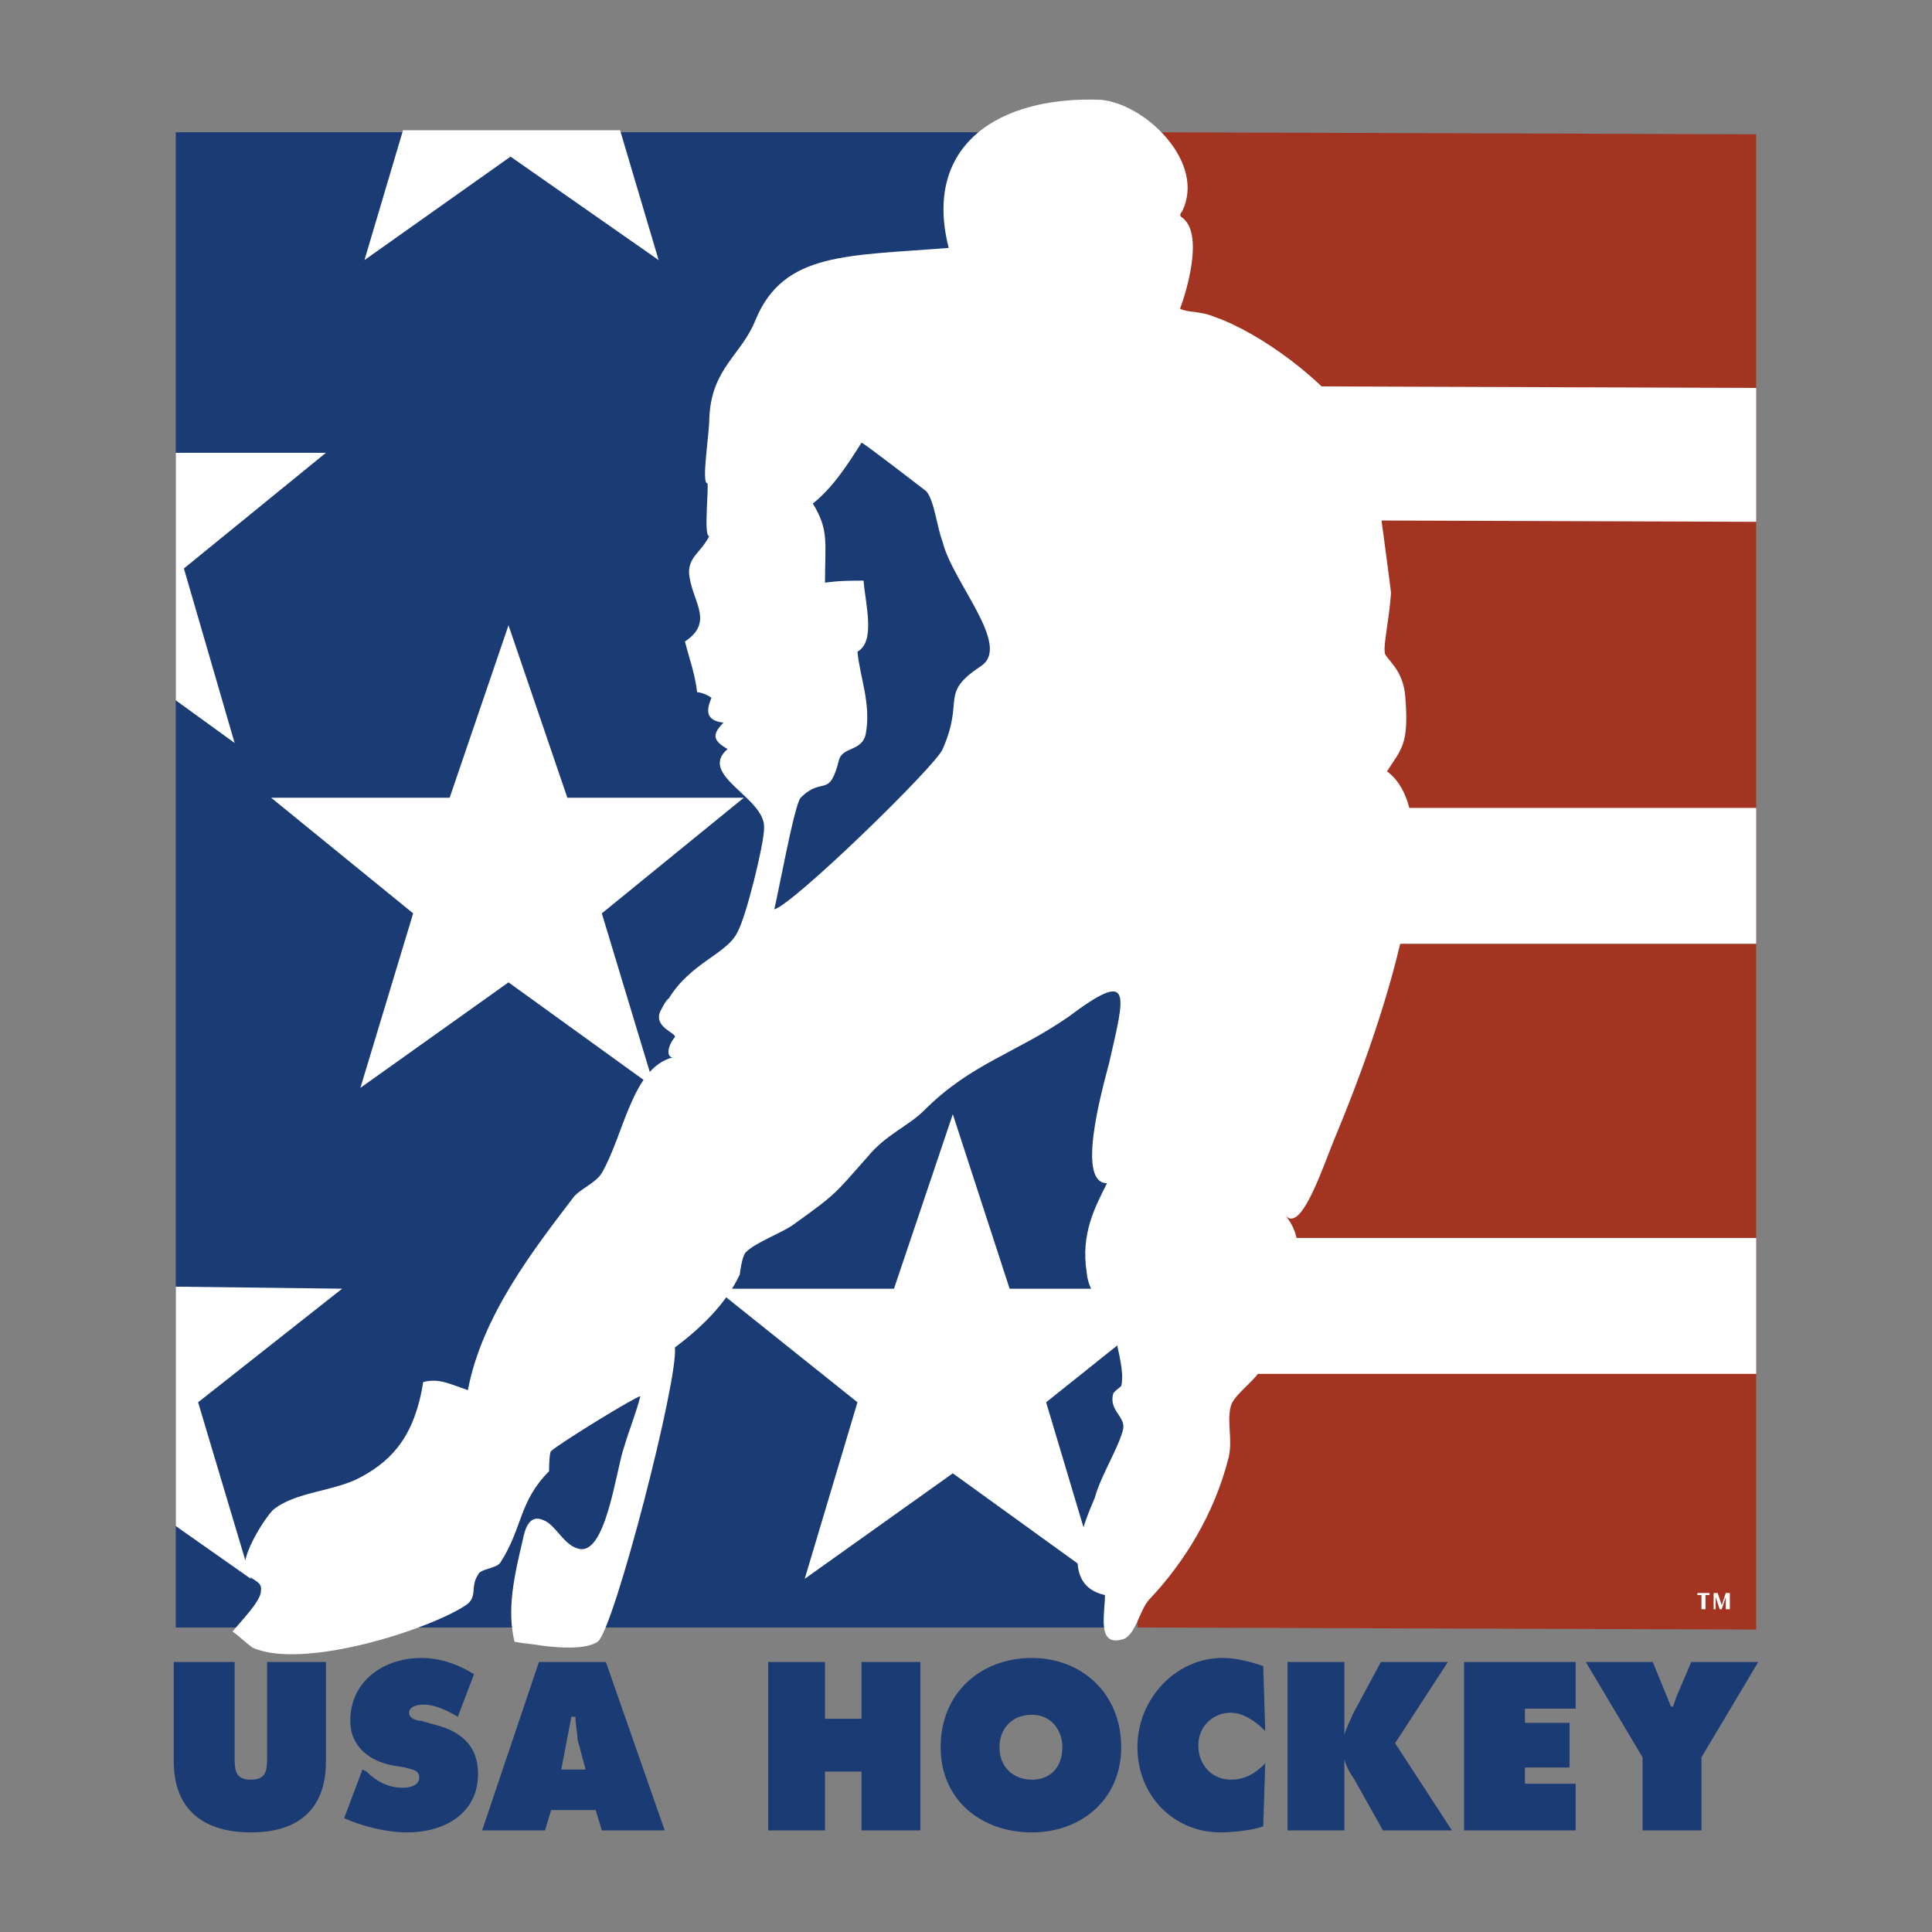 <svg xmlns="http://www.w3.org/2000/svg" width="2500" height="2500" viewBox="0 0 192.756 192.756"><rect x="0" y="0" width="192.756" height="192.756" fill="#808080" stroke="none"/><g fill-rule="evenodd" clip-rule="evenodd"><path fill="#fff" fill-opacity="0" d="M0 0h192.756v192.756H0V0z"/><path fill="#1a3b73" d="M17.538 13.197v149.18h95.134V13.197H17.538z"/><path fill="#fff" d="M61.866 12.995l3.846 12.954-14.776-10.323-14.574 10.323 3.846-12.954h21.658zM17.538 45.178h14.978L18.347 56.716l5.061 17.408-5.87-4.251V45.178zM50.734 62.384l5.87 17.205h17.609L60.044 91.127l5.264 17.408L50.734 98.01l-14.776 10.525 5.262-17.408-14.169-11.538h17.812l5.871-17.205zM17.538 128.371l16.597.203-14.371 11.334 5.263 17.612-7.489-5.264v-23.885zM95.062 111.166l5.668 17.408h17.813l-14.17 11.334 5.264 17.612-14.575-10.526-14.776 10.526 5.263-17.612-14.169-11.334h17.812l5.87-17.408z"/><path fill="#a33421" d="M175.219 13.399V162.58l-61.737-.203 2.227-149.18 59.51.202z"/><path fill="#fff" d="M115.506 51.858V38.499l59.713.202v13.36l-59.713-.203zM175.219 80.601v13.562h-54.045V80.601h54.045zM175.219 123.514v13.56h-57.283v-13.56h57.283z"/><path d="M109.84 9.958c4.451.404 10.525 6.274 8.096 11.133 0 0-.404.404 0 .607 2.227 1.62.404 7.489-.203 9.109.811.405 2.025.202 3.441.809 4.656 1.62 11.133 6.478 13.764 10.526.811 1.417 1.822 3.846 2.227 5.465.203.405 1.621 11.538 1.621 11.538-.203 2.834-.811 5.263-.607 6.072.201.607 1.82 1.62 2.023 4.251.404 4.858-.404 5.263-1.822 7.489 7.691 5.668-3.643 32.792-5.061 36.232-1.213 2.834-3.439 9.918-5.059 8.098 1.82 2.227 1.416 4.857.201 7.895-.404.809-1.822 2.023-2.023 2.834-.607 2.023-.203 3.439-.811 4.857-.607 1.012-2.631 2.428-2.834 3.441-.404 1.619.203 3.238-.201 5.061-1.418 5.666-4.453 10.525-7.895 14.168-1.012 1.012-1.418 3.846-2.834 4.049-2.43.607-1.619-2.631-1.619-4.453-4.656-1.012-2.227-6.883-1.012-9.717.607-2.227 2.428-5.061 2.834-6.881.201-1.215-1.418-1.822-1.014-3.441 0-.203.607-.607.811-.811.404-1.619-.607-4.453-.811-6.072-.607-2.023-2.428-2.834-2.631-5.262-.607-3.848.811-6.479 2.023-8.906-3.035 0-.605-8.906.203-11.943 1.619-7.084 2.43-9.514-4.049-4.656-5.262 3.645-9.715 4.656-14.371 9.312-1.619 1.619-3.846 2.428-5.667 4.654-3.238 3.645-3.036 3.645-7.287 6.68-1.012.811-3.846 1.822-4.858 2.834-.405.404-.607 2.227-.607 2.227-1.417 3.037-4.049 5.465-6.478 7.287.405 3.037-6.072 28.137-7.692 29.352-1.214.809-3.846.605-5.465.404-1.215-.203-1.822-.203-2.834-.404-.81-3.24 0-6.682.81-10.121.203-1.012.607-2.633 2.024-2.025 1.214.406 2.024 2.43 3.441 2.834 2.834 1.012 3.846-7.895 4.655-10.121.405-1.416 1.215-3.439 1.619-5.061-.404 0-7.691 4.453-8.906 5.467-.203.201-.203 2.023-.203 2.023-3.036 3.035-2.631 5.668-4.858 9.109-.405.607-2.024.607-2.227 1.213-.81 1.215 0 2.227-1.214 3.037-3.644 2.43-16.193 6.477-21.254 4.25-.607-.404-1.417-1.213-2.024-1.619.81-1.012 2.833-3.035 2.833-4.047.203-1.215-1.417-1.014-1.619-2.227-.202-1.619 2.024-5.061 2.834-5.871 2.227-1.82 6.072-1.82 8.704-3.238 3.44-1.822 5.465-4.453 6.274-9.514 1.62-.404 2.631.203 4.453.809 1.417-7.488 6.68-14.168 10.526-19.229.607-.809 2.226-1.416 2.833-2.43 2.227-3.846 3.036-10.525 7.085-11.537-.607 0-.607-1.012.202-2.023.203-.404-2.227-1.012-1.417-2.633.607-1.213.81-1.213.81-1.213 2.227-3.644 5.87-4.454 6.882-6.68.81-1.417 2.631-8.704 2.631-10.323.203-3.036-6.68-5.263-3.644-7.894-1.417-.81-1.619-1.417-.405-2.632-1.619-.203-1.822-1.012-1.214-2.429.202 0-.81-.607-1.417-.607-.202-1.822-.81-3.441-1.214-5.061 3.036-2.024.607-4.048.405-6.882 0-1.619 1.214-2.023 2.024-3.643-.608.202 0-5.263-.203-5.263-.607 0 .203-4.857.203-6.477.202-5.061 3.238-6.275 4.655-9.919 2.833-6.679 9.108-6.275 19.229-7.084-2.626-10.323 5.067-15.182 15.188-14.777z" fill="#fff"/><path d="M85.954 44.167c-1.417 2.227-2.833 4.453-4.858 6.072 1.62 2.631 1.214 3.846 1.214 7.895 1.417-.203 2.632-.203 3.846-.203.203 2.429 1.215 6.072-.606 7.084.202 2.429 1.417 5.263.809 8.299-.405 1.62-2.227 1.215-2.631 2.429-1.012 4.048-1.619 1.619-3.846 3.846-.607.607-2.227 9.513-2.632 11.133 1.822-.405 16.193-14.372 16.801-15.991 2.227-5.061-.404-5.465 3.846-8.299 3.035-2.024-2.834-8.299-3.846-12.347-.607-1.62-.81-4.048-1.619-5.061-.001 0-6.276-4.857-6.478-4.857z" fill="#1a3b73"/><path d="M170.562 159.139h-.404v1.416h-.404v-1.416h-.404v-.203h1.213v.203h-.001zm1.215 1.011l.406-1.215h.404v1.619h-.404v-1.215l-.406 1.215h-.201l-.406-1.215v1.215h-.201v-1.619h.404l.404 1.215z" fill="#fff"/><path d="M32.516 165.818v9.918c0 4.857-2.834 7.084-7.489 7.084-4.656 0-7.692-2.227-7.692-7.084v-9.918h6.073v9.311c0 1.418 0 2.43 1.619 2.43s1.619-1.012 1.619-2.43v-9.311h5.87zM36.16 176.547l.405.201c1.012 1.012 2.227 1.619 3.643 1.619.608 0 1.62-.201 1.62-1.012 0-.809-.81-.809-1.417-1.012l-1.215-.203c-2.227-.404-4.251-1.82-4.251-4.453 0-4.047 3.441-6.273 7.085-6.273 1.822 0 3.643.605 5.263 1.619l-1.62 4.25c-1.012-.607-2.227-1.215-3.441-1.215-.607 0-1.417.203-1.417.811s.81.809 1.214.809l1.417.406c2.429.605 4.251 2.023 4.251 4.857 0 4.049-3.441 5.869-7.084 5.869-2.024 0-4.453-.607-6.275-1.416l1.822-4.857zM54.377 182.619h-6.275l5.667-16.801h6.68l5.87 16.801h-6.275l-.607-2.025h-4.453l-.607 2.025zm4.048-6.072l-.81-3.037c0-.607-.203-1.416-.203-2.227h-.405l-1.012 5.264h2.43zM76.643 165.818h5.667v5.668h3.644v-5.668h5.87v16.801h-5.87v-5.871H82.31v5.871h-5.667v-16.801zM111.863 174.32c0 5.262-4.049 8.5-8.906 8.5-5.061 0-9.109-3.238-9.109-8.5 0-5.467 4.048-8.906 9.109-8.906 4.857 0 8.906 3.44 8.906 8.906zm-12.144 0c0 2.023 1.416 3.238 3.238 3.238 1.82 0 3.035-1.215 3.035-3.238 0-1.822-1.215-3.24-3.035-3.24-2.025 0-3.238 1.418-3.238 3.24zM126.234 172.699c-1.012-1.012-2.227-1.82-3.441-1.82-1.82 0-3.238 1.416-3.238 3.238 0 2.023 1.418 3.441 3.238 3.441 1.418 0 2.43-.607 3.441-1.619l-.203 6.273c-1.012.406-3.238.607-4.25.607-4.656 0-8.299-3.643-8.299-8.5 0-4.859 3.846-8.906 8.502-8.906 1.416 0 2.834.404 4.047.809l.203 6.477zM128.461 165.818h5.668v7.287c.203-.811.607-1.418.809-2.025l2.834-5.262h6.68l-5.262 8.096 5.668 8.705h-6.883l-2.834-5.061c-.404-.607-.809-1.215-1.012-2.023v7.084h-5.668v-16.801zM146.07 165.818h11.135v4.655h-5.062v1.418h4.455v4.453h-4.455v1.619h5.062v4.656H146.07v-16.801zM164.896 165.818l1.82 4.453h.203c.203-.607.404-1.215.607-1.619l1.215-2.834h6.68l-5.668 9.514v7.287h-5.871v-7.287l-5.666-9.514h6.68z" fill="#1a3b73"/></g></svg>
